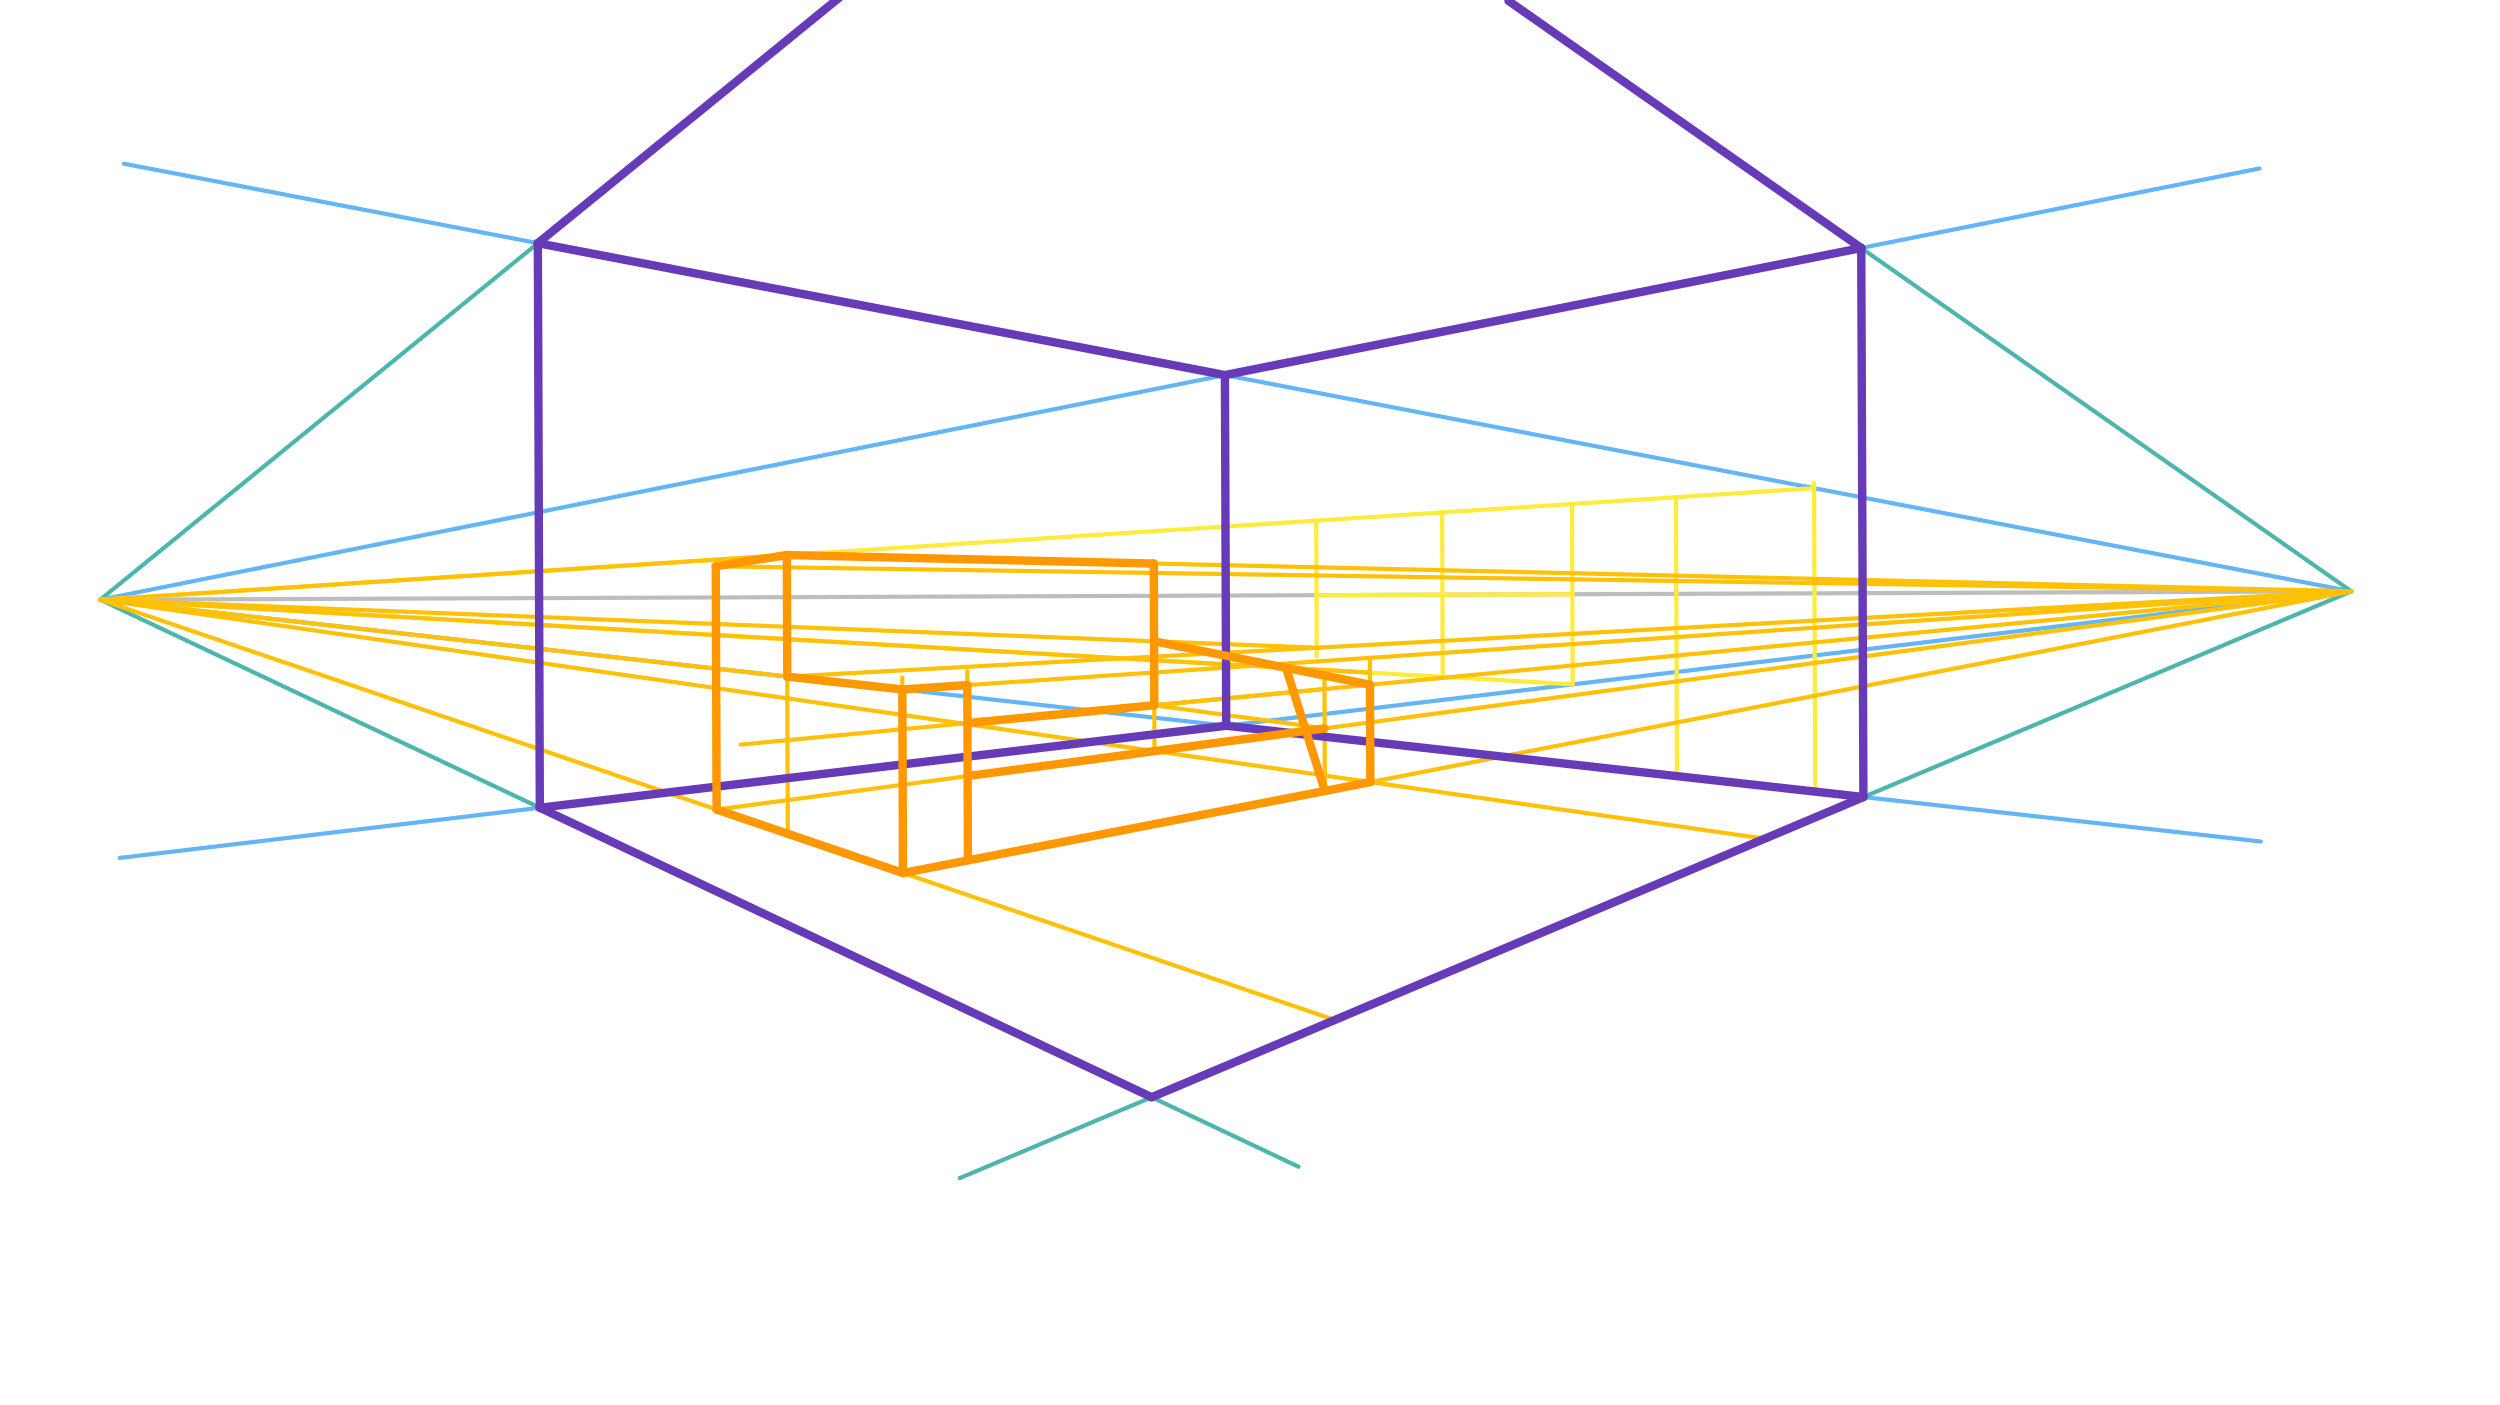 <svg xmlns="http://www.w3.org/2000/svg" class="svg--1it" height="100%" preserveAspectRatio="xMidYMid meet" viewBox="0 0 595.276 334.488" width="100%"><defs><marker id="marker-arrow" markerHeight="16" markerUnits="userSpaceOnUse" markerWidth="24" orient="auto-start-reverse" refX="24" refY="4" viewBox="0 0 24 8"><path d="M 0 0 L 24 4 L 0 8 z" stroke="inherit"></path></marker></defs><g class="aux-layer--1FB"><g class="element--2qn"><line stroke="#BDBDBD" stroke-dasharray="none" stroke-linecap="round" stroke-width="1" x1="23.861" x2="559.861" y1="142.799" y2="140.799"></line></g><g class="element--2qn"><line stroke="#D32F2F" stroke-dasharray="none" stroke-linecap="round" stroke-width="1" x1="291.861" x2="291.665" y1="141.799" y2="89.311"></line></g><g class="element--2qn"><line stroke="#D32F2F" stroke-dasharray="none" stroke-linecap="round" stroke-width="1" x1="291.861" x2="291.977" y1="141.799" y2="172.804"></line></g><g class="element--2qn"><line stroke="#64B5F6" stroke-dasharray="none" stroke-linecap="round" stroke-width="1" x1="559.861" x2="291.665" y1="140.799" y2="89.311"></line></g><g class="element--2qn"><line stroke="#64B5F6" stroke-dasharray="none" stroke-linecap="round" stroke-width="1" x1="291.665" x2="29.498" y1="89.311" y2="38.98"></line></g><g class="element--2qn"><line stroke="#64B5F6" stroke-dasharray="none" stroke-linecap="round" stroke-width="1" x1="559.861" x2="291.977" y1="140.799" y2="172.804"></line></g><g class="element--2qn"><line stroke="#64B5F6" stroke-dasharray="none" stroke-linecap="round" stroke-width="1" x1="291.977" x2="28.507" y1="172.804" y2="204.281"></line></g><g class="element--2qn"><line stroke="#64B5F6" stroke-dasharray="none" stroke-linecap="round" stroke-width="1" x1="23.861" x2="291.665" y1="142.799" y2="89.311"></line></g><g class="element--2qn"><line stroke="#64B5F6" stroke-dasharray="none" stroke-linecap="round" stroke-width="1" x1="291.665" x2="538.022" y1="89.311" y2="40.106"></line></g><g class="element--2qn"><line stroke="#64B5F6" stroke-dasharray="none" stroke-linecap="round" stroke-width="1" x1="23.861" x2="291.977" y1="142.799" y2="172.804"></line></g><g class="element--2qn"><line stroke="#64B5F6" stroke-dasharray="none" stroke-linecap="round" stroke-width="1" x1="291.977" x2="538.319" y1="172.804" y2="200.372"></line></g><g class="element--2qn"><line stroke="#64B5F6" stroke-dasharray="none" stroke-linecap="round" stroke-width="1" x1="128.034" x2="128.536" y1="57.93" y2="192.344"></line></g><g class="element--2qn"><line stroke="#64B5F6" stroke-dasharray="none" stroke-linecap="round" stroke-width="1" x1="443.21" x2="443.698" y1="59.071" y2="189.783"></line></g><g class="element--2qn"><line stroke="#4DB6AC" stroke-dasharray="none" stroke-linecap="round" stroke-width="1" x1="559.861" x2="443.698" y1="140.799" y2="189.783"></line></g><g class="element--2qn"><line stroke="#4DB6AC" stroke-dasharray="none" stroke-linecap="round" stroke-width="1" x1="443.698" x2="228.526" y1="189.783" y2="280.518"></line></g><g class="element--2qn"><line stroke="#4DB6AC" stroke-dasharray="none" stroke-linecap="round" stroke-width="1" x1="23.861" x2="128.536" y1="142.799" y2="192.331"></line></g><g class="element--2qn"><line stroke="#4DB6AC" stroke-dasharray="none" stroke-linecap="round" stroke-width="1" x1="128.536" x2="309.192" y1="192.331" y2="277.817"></line></g><g class="element--2qn"><line stroke="#4DB6AC" stroke-dasharray="none" stroke-linecap="round" stroke-width="1" x1="23.861" x2="128.034" y1="142.799" y2="57.93"></line></g><g class="element--2qn"><line stroke="#4DB6AC" stroke-dasharray="none" stroke-linecap="round" stroke-width="1" x1="128.034" x2="250.286" y1="57.93" y2="-41.667"></line></g><g class="element--2qn"><line stroke="#4DB6AC" stroke-dasharray="none" stroke-linecap="round" stroke-width="1" x1="559.861" x2="443.21" y1="140.799" y2="59.071"></line></g><g class="element--2qn"><line stroke="#4DB6AC" stroke-dasharray="none" stroke-linecap="round" stroke-width="1" x1="443.21" x2="336.281" y1="59.071" y2="-15.846"></line></g><g class="element--2qn"><line stroke="#FFEB3B" stroke-dasharray="none" stroke-linecap="round" stroke-width="1" x1="399.303" x2="399.057" y1="184.808" y2="118.811"></line></g><g class="element--2qn"><line stroke="#FFEB3B" stroke-dasharray="none" stroke-linecap="round" stroke-width="1" x1="432.227" x2="431.953" y1="188.483" y2="115.031"></line></g><g class="element--2qn"><line stroke="#FFEB3B" stroke-dasharray="none" stroke-linecap="round" stroke-width="1" x1="23.861" x2="431.957" y1="142.799" y2="116.244"></line></g><g class="element--2qn"><line stroke="#FFEB3B" stroke-dasharray="none" stroke-linecap="round" stroke-width="1" x1="313.404" x2="313.525" y1="123.955" y2="156.3"></line></g><g class="element--2qn"><line stroke="#FFEB3B" stroke-dasharray="none" stroke-linecap="round" stroke-width="1" x1="374.309" x2="374.469" y1="119.998" y2="162.939"></line></g><g class="element--2qn"><line stroke="#FFEB3B" stroke-dasharray="none" stroke-linecap="round" stroke-width="1" x1="23.861" x2="374.469" y1="142.799" y2="162.939"></line></g><g class="element--2qn"><line stroke="#FFEB3B" stroke-dasharray="none" stroke-linecap="round" stroke-width="1" x1="343.375" x2="343.521" y1="122.007" y2="161.164"></line></g><g class="element--2qn"><line stroke="#FFEB3B" stroke-dasharray="none" stroke-linecap="round" stroke-width="1" x1="313.47" x2="374.389" y1="141.718" y2="141.491"></line></g><g class="element--2qn"><line stroke="#FFC107" stroke-dasharray="none" stroke-linecap="round" stroke-width="1" x1="23.861" x2="317.404" y1="142.799" y2="242.729"></line></g><g class="element--2qn"><line stroke="#FFC107" stroke-dasharray="none" stroke-linecap="round" stroke-width="1" x1="23.861" x2="419.39" y1="142.799" y2="199.595"></line></g><g class="element--2qn"><line stroke="#FFC107" stroke-dasharray="none" stroke-linecap="round" stroke-width="1" x1="559.861" x2="170.633" y1="140.799" y2="192.764"></line></g><g class="element--2qn"><line stroke="#FFC107" stroke-dasharray="none" stroke-linecap="round" stroke-width="1" x1="559.861" x2="214.841" y1="140.799" y2="207.902"></line></g><g class="element--2qn"><line stroke="#FFC107" stroke-dasharray="none" stroke-linecap="round" stroke-width="1" x1="170.633" x2="170.431" y1="192.764" y2="134.833"></line></g><g class="element--2qn"><line stroke="#FFC107" stroke-dasharray="none" stroke-linecap="round" stroke-width="1" x1="215.007" x2="214.845" y1="207.87" y2="161.332"></line></g><g class="element--2qn"><line stroke="#FFC107" stroke-dasharray="none" stroke-linecap="round" stroke-width="1" x1="230.471" x2="230.314" y1="204.807" y2="159.814"></line></g><g class="element--2qn"><line stroke="#FFC107" stroke-dasharray="none" stroke-linecap="round" stroke-width="1" x1="559.861" x2="214.855" y1="140.799" y2="164.173"></line></g><g class="element--2qn"><line stroke="#FFC107" stroke-dasharray="none" stroke-linecap="round" stroke-width="1" x1="559.861" x2="170.431" y1="140.799" y2="134.833"></line></g><g class="element--2qn"><line stroke="#FFC107" stroke-dasharray="none" stroke-linecap="round" stroke-width="1" x1="23.861" x2="187.352" y1="142.799" y2="132.16"></line></g><g class="element--2qn"><line stroke="#FFC107" stroke-dasharray="none" stroke-linecap="round" stroke-width="1" x1="187.352" x2="187.583" y1="132.16" y2="198.456"></line></g><g class="element--2qn"><line stroke="#FFC107" stroke-dasharray="none" stroke-linecap="round" stroke-width="1" x1="23.861" x2="214.855" y1="142.799" y2="164.173"></line></g><g class="element--2qn"><line stroke="#FFC107" stroke-dasharray="none" stroke-linecap="round" stroke-width="1" x1="559.861" x2="187.453" y1="140.799" y2="161.106"></line></g><g class="element--2qn"><line stroke="#FFC107" stroke-dasharray="none" stroke-linecap="round" stroke-width="1" x1="559.861" x2="187.352" y1="140.799" y2="132.16"></line></g><g class="element--2qn"><line stroke="#FFC107" stroke-dasharray="none" stroke-linecap="round" stroke-width="1" x1="326.29" x2="326.187" y1="186.226" y2="156.635"></line></g><g class="element--2qn"><line stroke="#FFC107" stroke-dasharray="none" stroke-linecap="round" stroke-width="1" x1="315.465" x2="315.367" y1="188.313" y2="160.204"></line></g><g class="element--2qn"><line stroke="#FFC107" stroke-dasharray="none" stroke-linecap="round" stroke-width="1" x1="274.887" x2="274.731" y1="178.845" y2="134.186"></line></g><g class="element--2qn"><line stroke="#FFC107" stroke-dasharray="none" stroke-linecap="round" stroke-width="1" x1="23.861" x2="326.2" y1="142.799" y2="160.166"></line></g><g class="element--2qn"><line stroke="#FFC107" stroke-dasharray="none" stroke-linecap="round" stroke-width="1" x1="23.861" x2="313.517" y1="142.799" y2="154.232"></line></g><g class="element--2qn"><line stroke="#FFC107" stroke-dasharray="none" stroke-linecap="round" stroke-width="1" x1="559.861" x2="176.361" y1="140.799" y2="177.299"></line></g><g class="element--2qn"><line stroke="#FFC107" stroke-dasharray="none" stroke-linecap="round" stroke-width="1" x1="274.849" x2="315.38" y1="167.925" y2="164.067"></line></g><g class="element--2qn"><line stroke="#FFC107" stroke-dasharray="none" stroke-linecap="round" stroke-width="1" x1="274.849" x2="315.413" y1="167.925" y2="173.434"></line></g></g><g class="main-layer--3Vd"><g class="element--2qn"><line stroke="#673AB7" stroke-dasharray="none" stroke-linecap="round" stroke-width="2" x1="128.067" x2="128.536" y1="57.903" y2="192.331"></line></g><g class="element--2qn"><line stroke="#673AB7" stroke-dasharray="none" stroke-linecap="round" stroke-width="2" x1="128.536" x2="274.199" y1="192.331" y2="261.259"></line></g><g class="element--2qn"><line stroke="#673AB7" stroke-dasharray="none" stroke-linecap="round" stroke-width="2" x1="274.199" x2="443.698" y1="261.259" y2="189.783"></line></g><g class="element--2qn"><line stroke="#673AB7" stroke-dasharray="none" stroke-linecap="round" stroke-width="2" x1="443.698" x2="443.179" y1="189.783" y2="59.049"></line></g><g class="element--2qn"><line stroke="#673AB7" stroke-dasharray="none" stroke-linecap="round" stroke-width="2" x1="443.179" x2="359.214" y1="59.049" y2="0.222"></line></g><g class="element--2qn"><line stroke="#673AB7" stroke-dasharray="none" stroke-linecap="round" stroke-width="2" x1="128.067" x2="199.917" y1="57.903" y2="-0.632"></line></g><g class="element--2qn"><line stroke="#673AB7" stroke-dasharray="none" stroke-linecap="round" stroke-width="2" x1="128.067" x2="291.665" y1="57.903" y2="89.311"></line></g><g class="element--2qn"><line stroke="#673AB7" stroke-dasharray="none" stroke-linecap="round" stroke-width="2" x1="291.665" x2="443.179" y1="89.311" y2="59.049"></line></g><g class="element--2qn"><line stroke="#673AB7" stroke-dasharray="none" stroke-linecap="round" stroke-width="2" x1="291.665" x2="291.977" y1="89.311" y2="172.804"></line></g><g class="element--2qn"><line stroke="#673AB7" stroke-dasharray="none" stroke-linecap="round" stroke-width="2" x1="291.977" x2="443.698" y1="172.804" y2="189.783"></line></g><g class="element--2qn"><line stroke="#673AB7" stroke-dasharray="none" stroke-linecap="round" stroke-width="2" x1="291.977" x2="128.536" y1="172.804" y2="192.331"></line></g><g class="element--2qn"><line stroke="#FF9800" stroke-dasharray="none" stroke-linecap="round" stroke-width="2" x1="170.431" x2="170.633" y1="134.833" y2="192.764"></line></g><g class="element--2qn"><line stroke="#FF9800" stroke-dasharray="none" stroke-linecap="round" stroke-width="2" x1="170.431" x2="187.352" y1="134.833" y2="132.16"></line></g><g class="element--2qn"><line stroke="#FF9800" stroke-dasharray="none" stroke-linecap="round" stroke-width="2" x1="187.352" x2="187.453" y1="132.16" y2="161.106"></line></g><g class="element--2qn"><line stroke="#FF9800" stroke-dasharray="none" stroke-linecap="round" stroke-width="2" x1="187.453" x2="214.855" y1="161.106" y2="164.173"></line></g><g class="element--2qn"><line stroke="#FF9800" stroke-dasharray="none" stroke-linecap="round" stroke-width="2" x1="214.855" x2="230.325" y1="164.173" y2="163.125"></line></g><g class="element--2qn"><line stroke="#FF9800" stroke-dasharray="none" stroke-linecap="round" stroke-width="2" x1="187.352" x2="274.731" y1="132.16" y2="134.187"></line></g><g class="element--2qn"><line stroke="#FF9800" stroke-dasharray="none" stroke-linecap="round" stroke-width="2" x1="274.731" x2="274.796" y1="134.187" y2="152.704"></line></g><g class="element--2qn"><line stroke="#FF9800" stroke-dasharray="none" stroke-linecap="round" stroke-width="2" x1="274.796" x2="326.21" y1="152.704" y2="163.037"></line></g><g class="element--2qn"><line stroke="#FF9800" stroke-dasharray="none" stroke-linecap="round" stroke-width="2" x1="274.796" x2="274.849" y1="152.704" y2="167.925"></line></g><g class="element--2qn"><line stroke="#FF9800" stroke-dasharray="none" stroke-linecap="round" stroke-width="2" x1="315.413" x2="230.401" y1="173.434" y2="184.784"></line></g><g class="element--2qn"><line stroke="#FF9800" stroke-dasharray="none" stroke-linecap="round" stroke-width="2" x1="230.325" x2="230.471" y1="163.125" y2="204.807"></line></g><g class="element--2qn"><line stroke="#FF9800" stroke-dasharray="none" stroke-linecap="round" stroke-width="2" x1="214.855" x2="215.007" y1="164.173" y2="207.87"></line></g><g class="element--2qn"><line stroke="#FF9800" stroke-dasharray="none" stroke-linecap="round" stroke-width="2" x1="170.633" x2="215.007" y1="192.764" y2="207.87"></line></g><g class="element--2qn"><line stroke="#FF9800" stroke-dasharray="none" stroke-linecap="round" stroke-width="2" x1="215.007" x2="326.29" y1="207.87" y2="186.226"></line></g><g class="element--2qn"><line stroke="#FF9800" stroke-dasharray="none" stroke-linecap="round" stroke-width="2" x1="326.21" x2="326.29" y1="163.037" y2="186.226"></line></g><g class="element--2qn"><line stroke="#FF9800" stroke-dasharray="none" stroke-linecap="round" stroke-width="2" x1="274.849" x2="230.357" y1="167.925" y2="172.16"></line></g><g class="element--2qn"><line stroke="#FF9800" stroke-dasharray="none" stroke-linecap="round" stroke-width="2" x1="315.465" x2="306.217" y1="188.313" y2="159.019"></line></g></g><g class="snaps-layer--2PT"></g><g class="temp-layer--rAP"></g></svg>